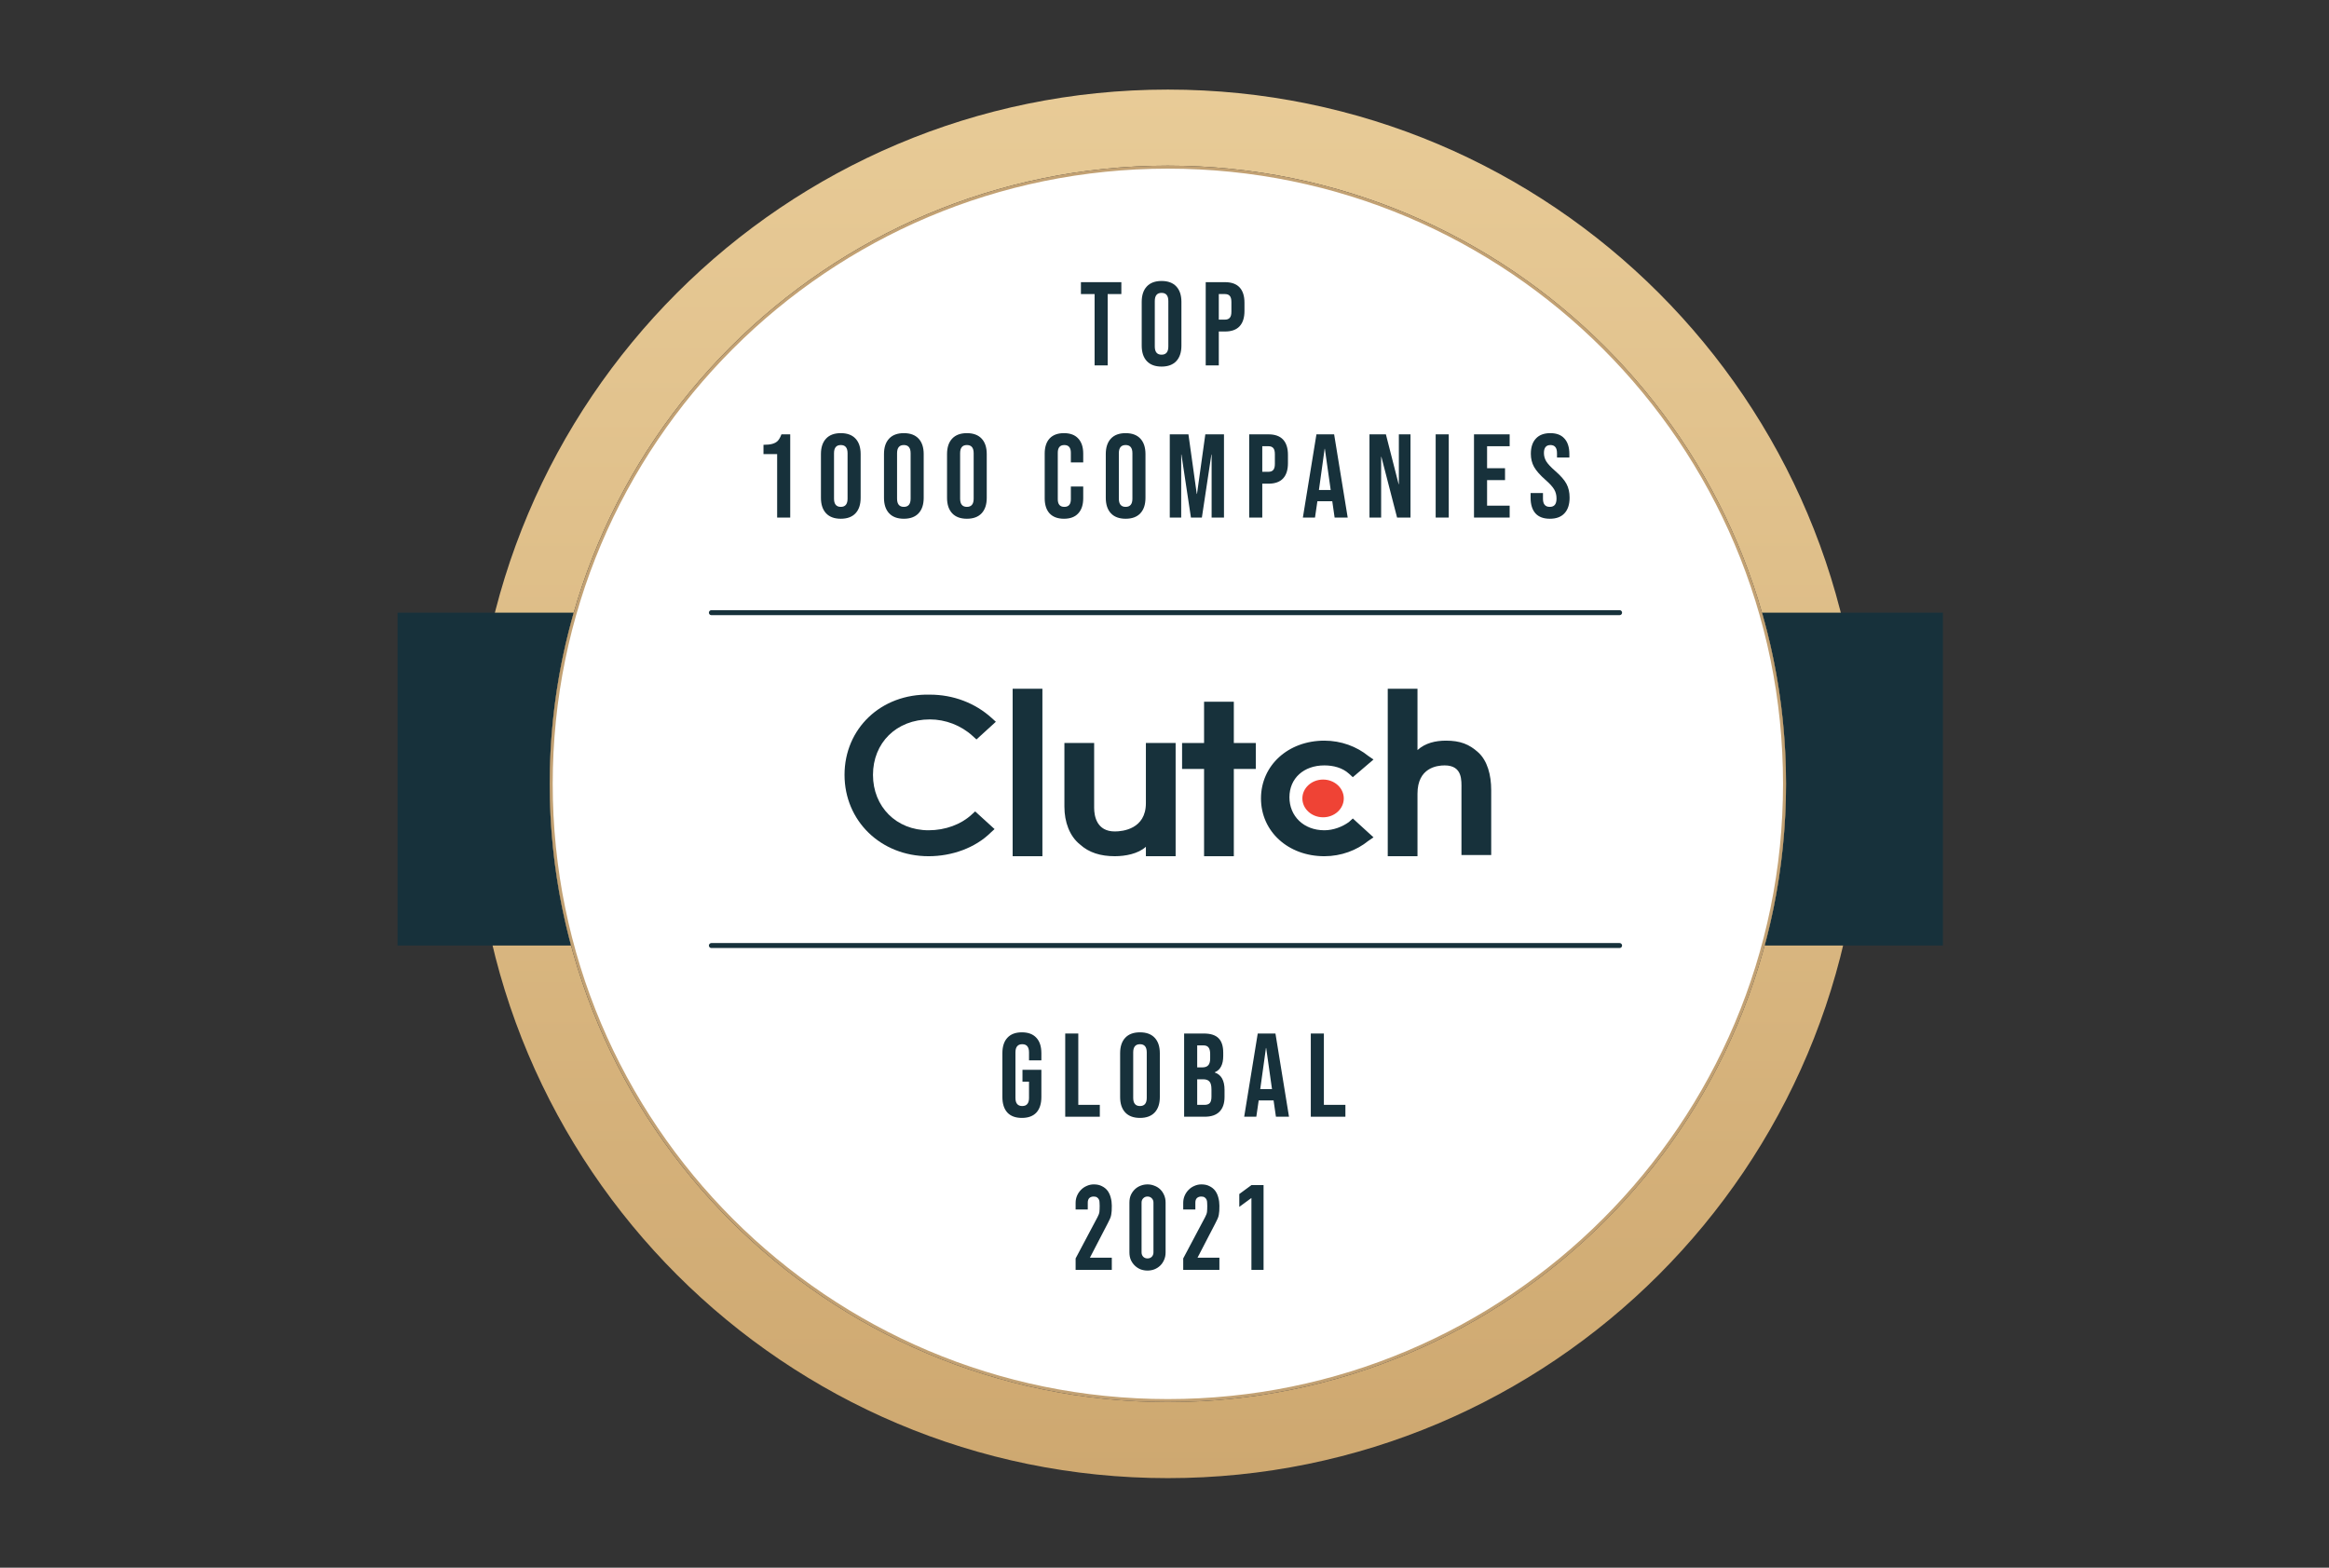 <svg width="208" height="140" viewBox="0 0 208 140" fill="none" xmlns="http://www.w3.org/2000/svg">
<rect x="0" y="0" width="208" height="140" fill="#333333" stroke="none"/>
<path fill-rule="evenodd" clip-rule="evenodd" d="M104.299 132C138.541 132 166.299 104.242 166.299 70C166.299 35.758 138.541 8 104.299 8C70.057 8 42.299 35.758 42.299 70C42.299 104.242 70.057 132 104.299 132ZM104.299 125.205C134.788 125.205 159.505 100.489 159.505 70C159.505 39.511 134.788 14.794 104.299 14.794C73.81 14.794 49.093 39.511 49.093 70C49.093 100.489 73.81 125.205 104.299 125.205Z" fill="url(#paint0_linear_1963_16739)"/>
<path d="M157.599 84.438C158.843 79.836 159.506 74.996 159.506 70C159.506 64.696 158.758 59.567 157.362 54.712H173.52V84.438H157.599Z" fill="#17313B"/>
<path d="M51.002 84.438H35.506V54.712H51.239C49.843 59.567 49.095 64.696 49.095 70C49.095 74.996 49.758 79.836 51.002 84.438Z" fill="#17313B"/>
<path d="M159.374 70C159.374 100.416 134.717 125.073 104.301 125.073C73.885 125.073 49.229 100.416 49.229 70C49.229 39.584 73.885 14.927 104.301 14.927C134.717 14.927 159.374 39.584 159.374 70Z" fill="white" stroke="#C2A173" stroke-width="0.266"/>
<path d="M90.439 61.507H93.096V76.462H90.439V61.507Z" fill="#17313B"/>
<path d="M102.338 71.722C102.338 74.039 100.258 74.25 99.565 74.25C97.948 74.25 97.717 72.881 97.717 72.143V66.351H95.061V72.038C95.061 73.407 95.523 74.671 96.447 75.408C97.255 76.145 98.295 76.461 99.565 76.461C100.489 76.461 101.644 76.251 102.338 75.619V76.461H104.994V66.351H102.338V71.722Z" fill="#17313B"/>
<path d="M110.191 62.666H107.534V66.352H105.57V68.668H107.534V76.462H110.191V68.668H112.154V66.352H110.191V62.666Z" fill="#17313B"/>
<path d="M120.472 73.407C119.894 73.829 119.086 74.145 118.277 74.145C116.429 74.145 115.158 72.881 115.158 71.196C115.158 69.511 116.429 68.352 118.277 68.352C119.086 68.352 119.894 68.563 120.472 69.089L120.818 69.405L122.666 67.826L122.204 67.51C121.165 66.667 119.779 66.141 118.277 66.141C115.043 66.141 112.617 68.352 112.617 71.301C112.617 74.25 115.043 76.462 118.277 76.462C119.779 76.462 121.165 75.935 122.204 75.092L122.666 74.776L120.818 73.091L120.472 73.407Z" fill="#17313B"/>
<path d="M132.023 67.194C131.214 66.457 130.406 66.141 129.135 66.141C128.211 66.141 127.287 66.351 126.594 66.983V61.507H123.938V76.462H126.594V70.88C126.594 68.563 128.327 68.352 129.02 68.352C130.637 68.352 130.521 69.721 130.521 70.459V76.356H133.178V70.564C133.178 69.195 132.832 67.931 132.023 67.194Z" fill="#17313B"/>
<path d="M118.163 72.986C119.183 72.986 120.011 72.232 120.011 71.301C120.011 70.371 119.183 69.616 118.163 69.616C117.142 69.616 116.314 70.371 116.314 71.301C116.314 72.232 117.142 72.986 118.163 72.986Z" fill="#EF4335"/>
<path d="M86.743 72.775C85.82 73.618 84.433 74.145 82.932 74.145C80.044 74.145 77.965 72.038 77.965 69.195C77.965 66.351 80.044 64.245 83.047 64.245C84.433 64.245 85.82 64.772 86.859 65.719L87.206 66.035L88.938 64.456L88.592 64.14C87.09 62.77 85.126 62.033 83.047 62.033C78.658 61.928 75.424 65.088 75.424 69.195C75.424 73.302 78.658 76.462 82.932 76.462C85.011 76.462 87.09 75.724 88.476 74.355L88.823 74.039L87.09 72.46L86.743 72.775Z" fill="#17313B"/>
<path d="M91.263 99.832C90.696 99.832 90.265 99.673 89.967 99.355C89.67 99.029 89.522 98.565 89.522 97.964V94.057C89.522 93.455 89.67 92.995 89.967 92.677C90.265 92.351 90.696 92.189 91.263 92.189C91.829 92.189 92.26 92.351 92.558 92.677C92.855 92.995 93.004 93.455 93.004 94.057V94.694H91.9V93.983C91.9 93.494 91.698 93.25 91.294 93.25C90.891 93.25 90.689 93.494 90.689 93.983V98.049C90.689 98.53 90.891 98.771 91.294 98.771C91.698 98.771 91.9 98.53 91.9 98.049V96.594H91.316V95.533H93.004V97.964C93.004 98.565 92.855 99.029 92.558 99.355C92.26 99.673 91.829 99.832 91.263 99.832Z" fill="#17313B"/>
<path d="M95.134 92.295H96.301V98.665H98.223V99.726H95.134V92.295Z" fill="#17313B"/>
<path d="M101.81 99.832C101.236 99.832 100.798 99.669 100.493 99.344C100.189 99.018 100.037 98.558 100.037 97.964V94.057C100.037 93.462 100.189 93.002 100.493 92.677C100.798 92.351 101.236 92.189 101.81 92.189C102.383 92.189 102.822 92.351 103.126 92.677C103.431 93.002 103.583 93.462 103.583 94.057V97.964C103.583 98.558 103.431 99.018 103.126 99.344C102.822 99.669 102.383 99.832 101.81 99.832ZM101.81 98.771C102.213 98.771 102.415 98.526 102.415 98.038V93.983C102.415 93.494 102.213 93.25 101.81 93.25C101.406 93.25 101.205 93.494 101.205 93.983V98.038C101.205 98.526 101.406 98.771 101.81 98.771Z" fill="#17313B"/>
<path d="M105.753 92.295H107.515C108.117 92.295 108.555 92.436 108.831 92.719C109.107 92.995 109.245 93.424 109.245 94.004V94.301C109.245 94.683 109.182 94.995 109.054 95.235C108.934 95.476 108.746 95.649 108.492 95.756V95.777C109.072 95.975 109.362 96.492 109.362 97.327V97.964C109.362 98.537 109.21 98.976 108.906 99.28C108.608 99.578 108.17 99.726 107.589 99.726H105.753V92.295ZM107.377 95.32C107.61 95.32 107.784 95.26 107.897 95.14C108.017 95.019 108.078 94.818 108.078 94.535V94.121C108.078 93.852 108.028 93.657 107.929 93.537C107.837 93.416 107.688 93.356 107.483 93.356H106.92V95.32H107.377ZM107.589 98.665C107.795 98.665 107.947 98.611 108.046 98.505C108.145 98.392 108.194 98.201 108.194 97.932V97.284C108.194 96.945 108.134 96.711 108.014 96.584C107.901 96.449 107.71 96.382 107.441 96.382H106.92V98.665H107.589Z" fill="#17313B"/>
<path d="M112.327 92.295H113.909L115.119 99.726H113.952L113.739 98.251V98.272H112.412L112.2 99.726H111.117L112.327 92.295ZM113.601 97.263L113.081 93.59H113.06L112.55 97.263H113.601Z" fill="#17313B"/>
<path d="M117.066 92.295H118.234V98.665H120.156V99.726H117.066V92.295Z" fill="#17313B"/>
<path d="M97.757 26.26H96.536V25.198H100.146V26.26H98.925V32.63H97.757V26.26Z" fill="#17313B"/>
<path d="M103.738 32.736C103.165 32.736 102.726 32.573 102.421 32.248C102.117 31.922 101.965 31.462 101.965 30.868V26.961C101.965 26.366 102.117 25.906 102.421 25.581C102.726 25.255 103.165 25.092 103.738 25.092C104.311 25.092 104.75 25.255 105.054 25.581C105.359 25.906 105.511 26.366 105.511 26.961V30.868C105.511 31.462 105.359 31.922 105.054 32.248C104.75 32.573 104.311 32.736 103.738 32.736ZM103.738 31.674C104.141 31.674 104.343 31.43 104.343 30.942V26.887C104.343 26.398 104.141 26.154 103.738 26.154C103.334 26.154 103.133 26.398 103.133 26.887V30.942C103.133 31.43 103.334 31.674 103.738 31.674Z" fill="#17313B"/>
<path d="M107.681 25.198H109.401C109.981 25.198 110.416 25.354 110.706 25.666C110.997 25.977 111.142 26.433 111.142 27.035V27.768C111.142 28.369 110.997 28.826 110.706 29.137C110.416 29.449 109.981 29.604 109.401 29.604H108.849V32.63H107.681V25.198ZM109.401 28.543C109.592 28.543 109.733 28.489 109.825 28.383C109.924 28.277 109.974 28.097 109.974 27.842V26.961C109.974 26.706 109.924 26.526 109.825 26.419C109.733 26.313 109.592 26.26 109.401 26.26H108.849V28.543H109.401Z" fill="#17313B"/>
<path d="M69.406 40.55H68.186V39.722C68.518 39.722 68.784 39.693 68.982 39.637C69.187 39.58 69.35 39.488 69.47 39.361C69.591 39.226 69.697 39.035 69.789 38.788H70.574V46.219H69.406V40.55Z" fill="#17313B"/>
<path d="M75.09 46.325C74.517 46.325 74.078 46.162 73.774 45.837C73.47 45.511 73.317 45.051 73.317 44.457V40.55C73.317 39.955 73.47 39.495 73.774 39.17C74.078 38.844 74.517 38.681 75.09 38.681C75.664 38.681 76.103 38.844 76.407 39.17C76.711 39.495 76.863 39.955 76.863 40.55V44.457C76.863 45.051 76.711 45.511 76.407 45.837C76.103 46.162 75.664 46.325 75.09 46.325ZM75.09 45.264C75.494 45.264 75.695 45.019 75.695 44.531V40.475C75.695 39.987 75.494 39.743 75.09 39.743C74.687 39.743 74.485 39.987 74.485 40.475V44.531C74.485 45.019 74.687 45.264 75.09 45.264Z" fill="#17313B"/>
<path d="M80.721 46.325C80.148 46.325 79.709 46.162 79.405 45.837C79.1 45.511 78.948 45.051 78.948 44.457V40.55C78.948 39.955 79.1 39.495 79.405 39.17C79.709 38.844 80.148 38.681 80.721 38.681C81.295 38.681 81.733 38.844 82.038 39.17C82.342 39.495 82.494 39.955 82.494 40.55V44.457C82.494 45.051 82.342 45.511 82.038 45.837C81.733 46.162 81.295 46.325 80.721 46.325ZM80.721 45.264C81.125 45.264 81.326 45.019 81.326 44.531V40.475C81.326 39.987 81.125 39.743 80.721 39.743C80.318 39.743 80.116 39.987 80.116 40.475V44.531C80.116 45.019 80.318 45.264 80.721 45.264Z" fill="#17313B"/>
<path d="M86.352 46.325C85.779 46.325 85.34 46.162 85.036 45.837C84.731 45.511 84.579 45.051 84.579 44.457V40.55C84.579 39.955 84.731 39.495 85.036 39.17C85.34 38.844 85.779 38.681 86.352 38.681C86.925 38.681 87.364 38.844 87.669 39.17C87.973 39.495 88.125 39.955 88.125 40.55V44.457C88.125 45.051 87.973 45.511 87.669 45.837C87.364 46.162 86.925 46.325 86.352 46.325ZM86.352 45.264C86.756 45.264 86.957 45.019 86.957 44.531V40.475C86.957 39.987 86.756 39.743 86.352 39.743C85.949 39.743 85.747 39.987 85.747 40.475V44.531C85.747 45.019 85.949 45.264 86.352 45.264Z" fill="#17313B"/>
<path d="M95.021 46.325C94.462 46.325 94.034 46.166 93.736 45.847C93.446 45.529 93.301 45.08 93.301 44.499V40.507C93.301 39.927 93.446 39.478 93.736 39.159C94.034 38.841 94.462 38.681 95.021 38.681C95.58 38.681 96.005 38.841 96.295 39.159C96.592 39.478 96.741 39.927 96.741 40.507V41.293H95.637V40.433C95.637 39.973 95.442 39.743 95.053 39.743C94.664 39.743 94.469 39.973 94.469 40.433V44.584C94.469 45.037 94.664 45.264 95.053 45.264C95.442 45.264 95.637 45.037 95.637 44.584V43.448H96.741V44.499C96.741 45.08 96.592 45.529 96.295 45.847C96.005 46.166 95.58 46.325 95.021 46.325Z" fill="#17313B"/>
<path d="M100.529 46.325C99.955 46.325 99.516 46.162 99.212 45.837C98.908 45.511 98.756 45.051 98.756 44.457V40.55C98.756 39.955 98.908 39.495 99.212 39.17C99.516 38.844 99.955 38.681 100.529 38.681C101.102 38.681 101.541 38.844 101.845 39.17C102.149 39.495 102.301 39.955 102.301 40.55V44.457C102.301 45.051 102.149 45.511 101.845 45.837C101.541 46.162 101.102 46.325 100.529 46.325ZM100.529 45.264C100.932 45.264 101.134 45.019 101.134 44.531V40.475C101.134 39.987 100.932 39.743 100.529 39.743C100.125 39.743 99.923 39.987 99.923 40.475V44.531C99.923 45.019 100.125 45.264 100.529 45.264Z" fill="#17313B"/>
<path d="M104.471 38.788H106.138L106.881 44.106H106.903L107.646 38.788H109.312V46.219H108.208V40.592H108.187L107.338 46.219H106.361L105.512 40.592H105.491V46.219H104.471V38.788Z" fill="#17313B"/>
<path d="M111.564 38.788H113.284C113.864 38.788 114.3 38.943 114.59 39.255C114.88 39.566 115.025 40.023 115.025 40.624V41.357C115.025 41.958 114.88 42.415 114.59 42.726C114.3 43.038 113.864 43.193 113.284 43.193H112.732V46.219H111.564V38.788ZM113.284 42.132C113.475 42.132 113.617 42.079 113.709 41.972C113.808 41.866 113.857 41.686 113.857 41.431V40.55C113.857 40.295 113.808 40.114 113.709 40.008C113.617 39.902 113.475 39.849 113.284 39.849H112.732V42.132H113.284Z" fill="#17313B"/>
<path d="M117.569 38.788H119.15L120.361 46.219H119.193L118.981 44.743V44.764H117.654L117.441 46.219H116.358L117.569 38.788ZM118.843 43.756L118.322 40.083H118.301L117.792 43.756H118.843Z" fill="#17313B"/>
<path d="M122.307 38.788H123.773L124.909 43.236H124.93V38.788H125.97V46.219H124.771L123.369 40.794H123.348V46.219H122.307V38.788Z" fill="#17313B"/>
<path d="M128.218 38.788H129.386V46.219H128.218V38.788Z" fill="#17313B"/>
<path d="M131.641 38.788H134.826V39.849H132.809V41.813H134.412V42.875H132.809V45.157H134.826V46.219H131.641V38.788Z" fill="#17313B"/>
<path d="M138.417 46.325C137.85 46.325 137.422 46.166 137.132 45.847C136.842 45.522 136.697 45.058 136.697 44.457V44.032H137.801V44.542C137.801 45.023 138.003 45.264 138.406 45.264C138.604 45.264 138.753 45.207 138.852 45.094C138.958 44.973 139.011 44.782 139.011 44.52C139.011 44.209 138.94 43.937 138.799 43.703C138.657 43.462 138.395 43.176 138.013 42.843C137.532 42.418 137.196 42.036 137.005 41.696C136.814 41.35 136.718 40.96 136.718 40.529C136.718 39.941 136.867 39.488 137.164 39.17C137.461 38.844 137.893 38.681 138.459 38.681C139.018 38.681 139.439 38.844 139.723 39.17C140.013 39.488 140.158 39.948 140.158 40.55V40.858H139.054V40.475C139.054 40.221 139.004 40.037 138.905 39.923C138.806 39.803 138.661 39.743 138.47 39.743C138.08 39.743 137.886 39.98 137.886 40.454C137.886 40.723 137.957 40.974 138.098 41.208C138.247 41.442 138.512 41.725 138.894 42.057C139.383 42.482 139.719 42.868 139.903 43.215C140.087 43.561 140.179 43.968 140.179 44.435C140.179 45.044 140.027 45.511 139.723 45.837C139.425 46.162 138.99 46.325 138.417 46.325Z" fill="#17313B"/>
<path d="M63.533 54.712H144.643" stroke="#17313B" stroke-width="0.443" stroke-linecap="round"/>
<path d="M63.533 84.439H144.643" stroke="#17313B" stroke-width="0.443" stroke-linecap="round"/>
<path d="M96.062 113.4V112.38L98.018 108.691C98.117 108.507 98.174 108.348 98.188 108.213C98.202 108.071 98.21 107.898 98.21 107.692C98.21 107.6 98.206 107.505 98.199 107.405C98.199 107.299 98.181 107.207 98.146 107.129C98.11 107.051 98.057 106.987 97.986 106.938C97.915 106.881 97.813 106.853 97.678 106.853C97.515 106.853 97.384 106.899 97.285 106.991C97.193 107.083 97.147 107.218 97.147 107.395V108.011H96.062V107.416C96.062 107.189 96.105 106.977 96.19 106.778C96.275 106.58 96.392 106.406 96.541 106.257C96.683 106.109 96.853 105.992 97.051 105.907C97.249 105.815 97.462 105.769 97.689 105.769C97.972 105.769 98.213 105.822 98.411 105.928C98.617 106.027 98.787 106.165 98.922 106.342C99.049 106.52 99.141 106.722 99.198 106.948C99.262 107.175 99.294 107.416 99.294 107.671C99.294 107.855 99.29 108.011 99.283 108.139C99.276 108.259 99.262 108.376 99.24 108.489C99.219 108.603 99.184 108.716 99.134 108.83C99.085 108.943 99.017 109.081 98.932 109.244L97.338 112.316H99.294V113.4H96.062Z" fill="#17313B"/>
<path d="M100.867 107.395C100.867 107.14 100.91 106.913 100.995 106.714C101.087 106.516 101.207 106.346 101.356 106.204C101.505 106.063 101.675 105.956 101.866 105.885C102.065 105.808 102.27 105.769 102.483 105.769C102.696 105.769 102.897 105.808 103.089 105.885C103.287 105.956 103.461 106.063 103.61 106.204C103.758 106.346 103.875 106.516 103.96 106.714C104.052 106.913 104.098 107.14 104.098 107.395V111.837C104.098 112.093 104.052 112.319 103.96 112.518C103.875 112.716 103.758 112.886 103.61 113.028C103.461 113.17 103.287 113.279 103.089 113.357C102.897 113.428 102.696 113.464 102.483 113.464C102.27 113.464 102.065 113.428 101.866 113.357C101.675 113.279 101.505 113.17 101.356 113.028C101.207 112.886 101.087 112.716 100.995 112.518C100.91 112.319 100.867 112.093 100.867 111.837V107.395ZM101.952 111.837C101.952 111.993 102.001 112.124 102.1 112.231C102.2 112.33 102.327 112.38 102.483 112.38C102.639 112.38 102.766 112.33 102.866 112.231C102.965 112.124 103.014 111.993 103.014 111.837V107.395C103.014 107.239 102.965 107.111 102.866 107.012C102.766 106.906 102.639 106.853 102.483 106.853C102.327 106.853 102.2 106.906 102.1 107.012C102.001 107.111 101.952 107.239 101.952 107.395V111.837Z" fill="#17313B"/>
<path d="M105.672 113.4V112.38L107.628 108.691C107.727 108.507 107.784 108.348 107.798 108.213C107.812 108.071 107.819 107.898 107.819 107.692C107.819 107.6 107.816 107.505 107.809 107.405C107.809 107.299 107.791 107.207 107.755 107.129C107.72 107.051 107.667 106.987 107.596 106.938C107.525 106.881 107.422 106.853 107.288 106.853C107.125 106.853 106.994 106.899 106.895 106.991C106.802 107.083 106.756 107.218 106.756 107.395V108.011H105.672V107.416C105.672 107.189 105.715 106.977 105.8 106.778C105.885 106.58 106.002 106.406 106.151 106.257C106.292 106.109 106.462 105.992 106.661 105.907C106.859 105.815 107.072 105.769 107.298 105.769C107.582 105.769 107.823 105.822 108.021 105.928C108.227 106.027 108.397 106.165 108.531 106.342C108.659 106.52 108.751 106.722 108.808 106.948C108.871 107.175 108.903 107.416 108.903 107.671C108.903 107.855 108.9 108.011 108.893 108.139C108.886 108.259 108.871 108.376 108.85 108.489C108.829 108.603 108.794 108.716 108.744 108.83C108.694 108.943 108.627 109.081 108.542 109.244L106.948 112.316H108.903V113.4H105.672Z" fill="#17313B"/>
<path d="M111.763 113.4V106.98L110.679 107.777V106.629L111.763 105.832H112.847V113.4H111.763Z" fill="#17313B"/>
<defs>
<linearGradient id="paint0_linear_1963_16739" x1="104.299" y1="8" x2="104.299" y2="132" gradientUnits="userSpaceOnUse">
<stop stop-color="#E8CB97"/>
<stop offset="1" stop-color="#CEA870"/>
</linearGradient>
</defs>
</svg>
